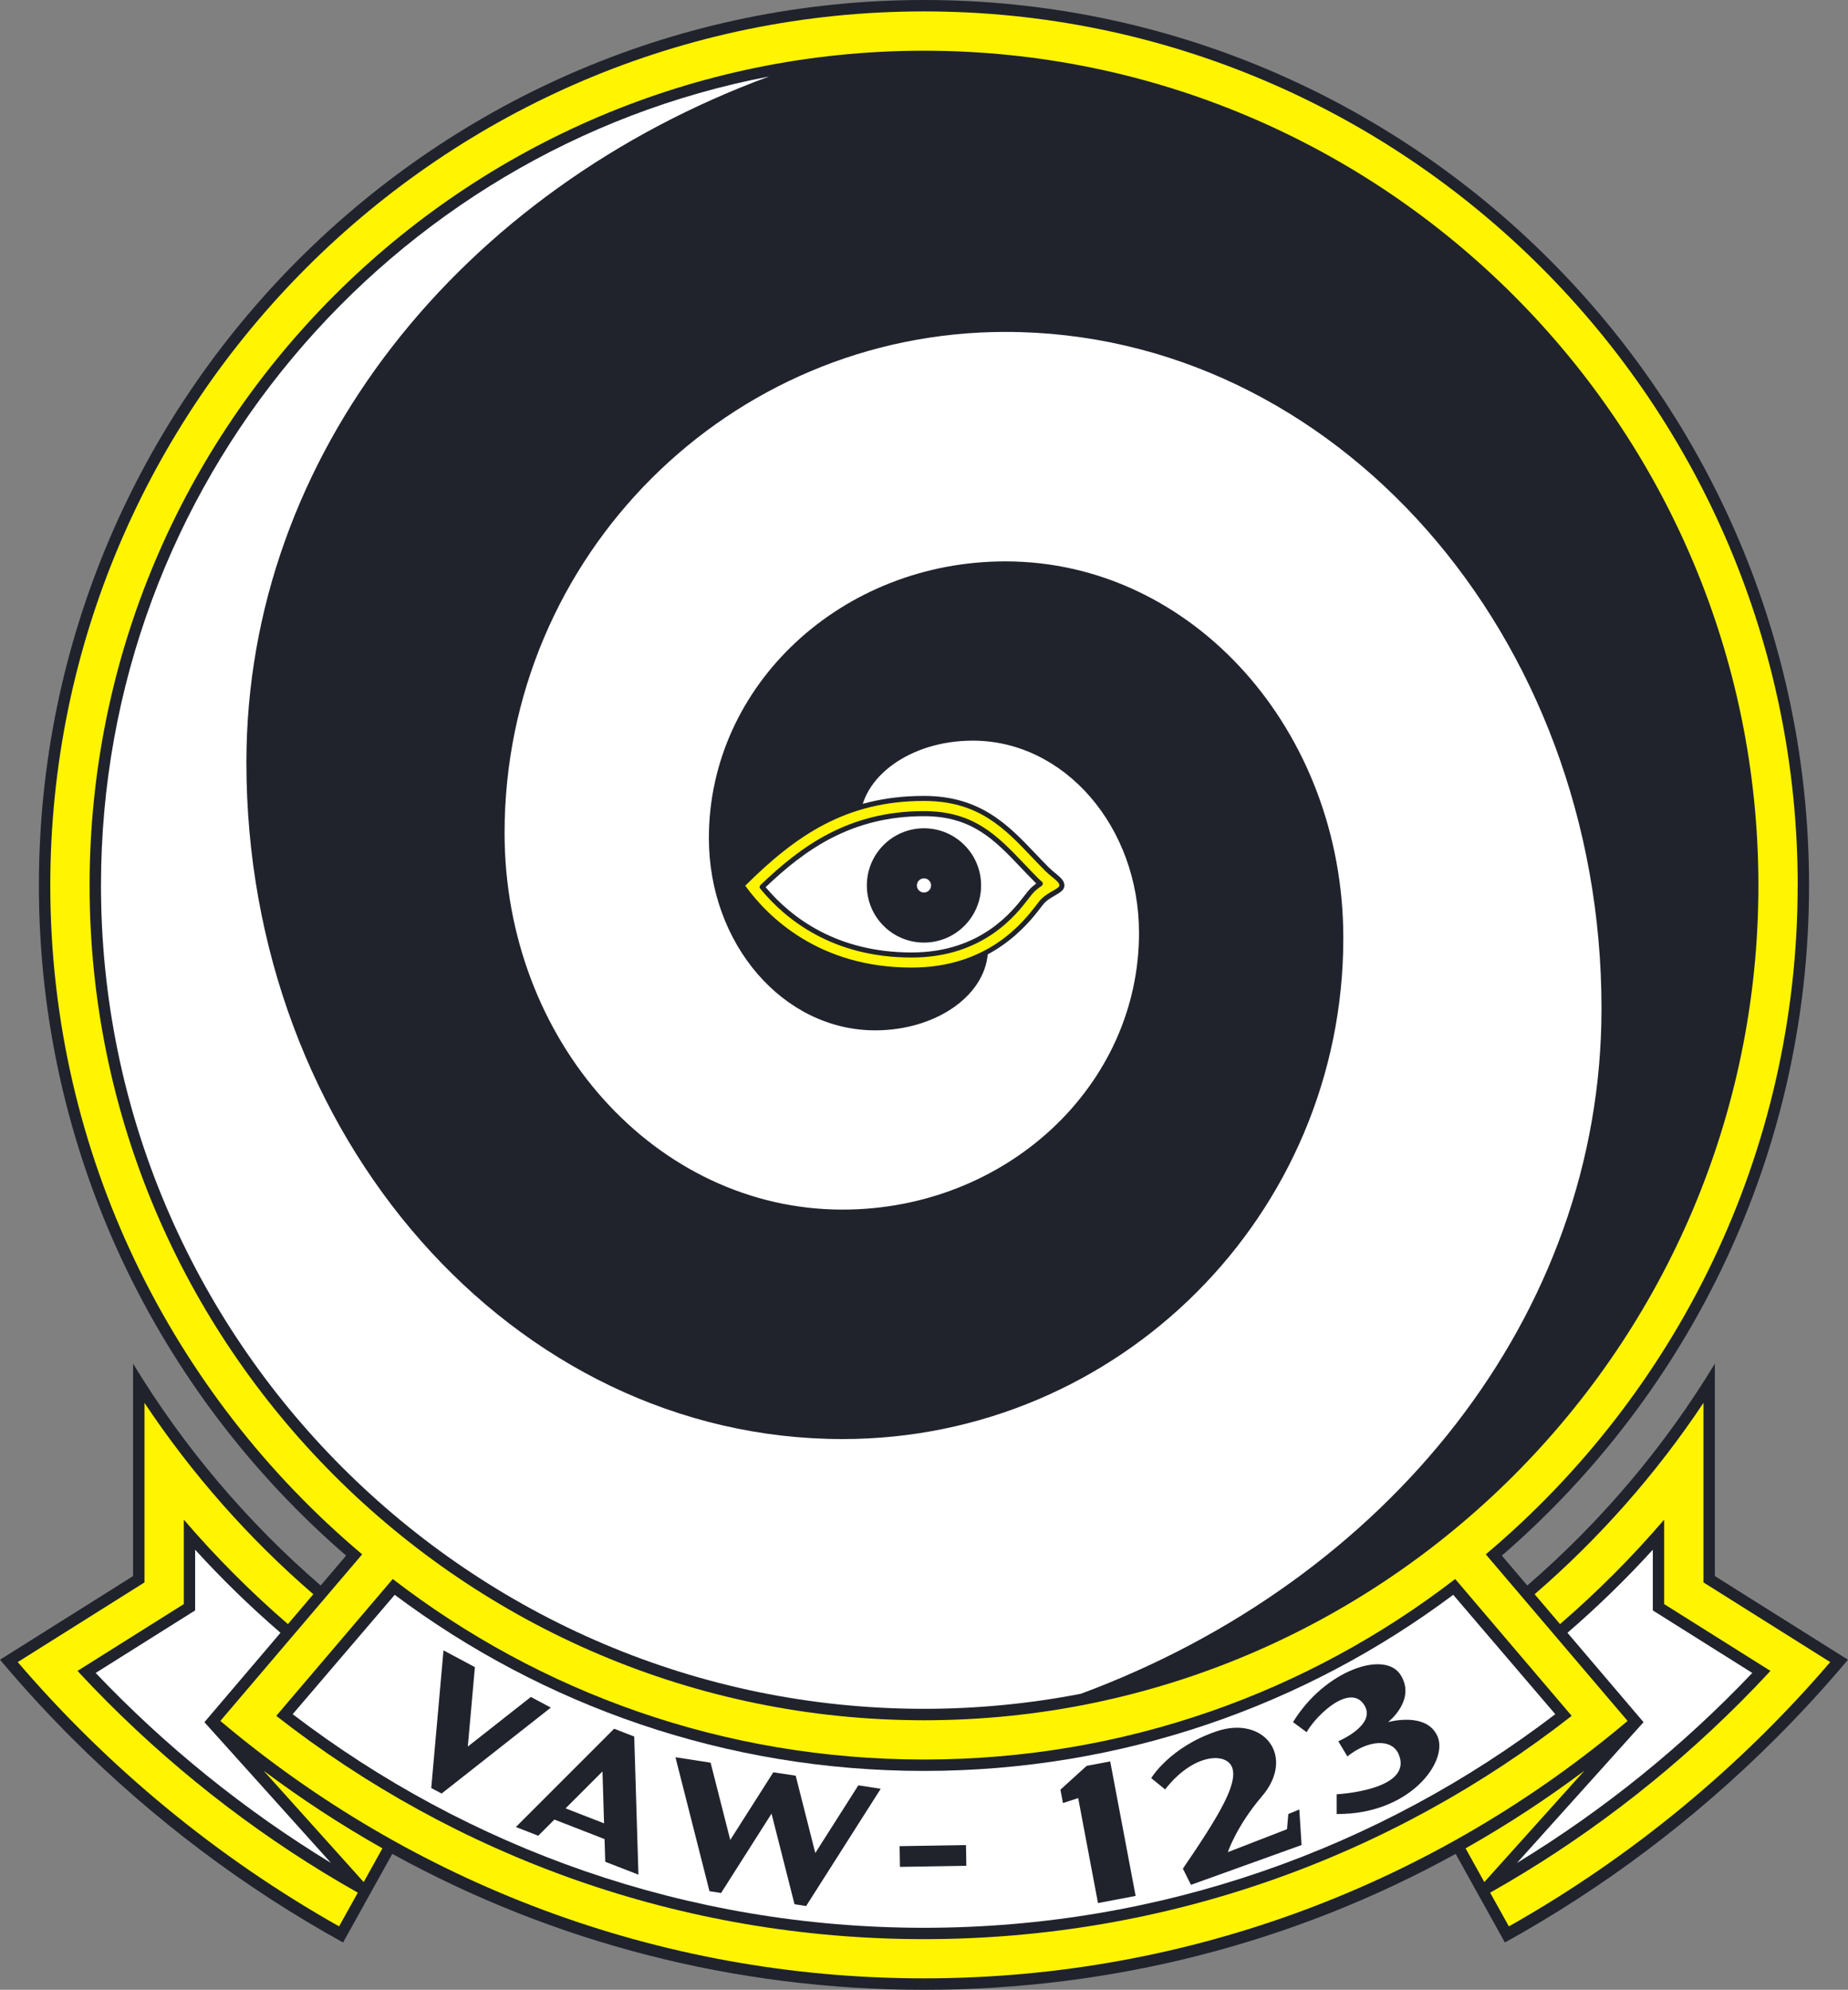 <?xml version="1.0" encoding="UTF-8"?><svg id="Layer_2" xmlns="http://www.w3.org/2000/svg" viewBox="0 0 364.89 392.73"><rect x="0" y="0" width="364.89" height="392.73" fill="#808080" stroke="none"/><defs><style>.cls-1{fill:#fff402;}.cls-1,.cls-2,.cls-3{stroke-width:0px;}.cls-2{fill:#20232c;}.cls-3{fill:#fff;}</style></defs><g id="Layer_1-2"><path class="cls-2" d="M182.44,0c96.37,0,174.76,78.4,174.76,174.76,0,52.8-23.53,100.2-60.66,132.27l5.02,5.9c14.52-12.53,27.04-27.31,37.04-43.78v41.92l26.28,16.51c-4.47,5.32-9.2,10.48-14.17,15.45-16.12,16.12-34.15,29.64-53.57,40.36l-9.72-17.49c-31.79,17.52-67.67,26.83-104.98,26.83s-73.18-9.31-104.98-26.83l-9.72,17.49c-19.42-10.72-37.45-24.24-53.57-40.36-4.97-4.97-9.7-10.13-14.17-15.45l26.28-16.51v-41.92c10,16.47,22.52,31.25,37.04,43.78l5.02-5.9C31.21,274.97,7.68,227.56,7.68,174.76,7.68,78.4,86.08,0,182.44,0Z"/><path class="cls-3" d="M55.38,322.26c-5.94-5.12-11.57-10.6-16.85-16.39v11.98l-19.64,12.34c13.73,14.44,29.35,27.08,46.46,37.5l-24.99-27.78,15.02-17.64Z"/><path class="cls-1" d="M61.86,314.65c-12.74-11-23.97-23.71-33.33-37.76v35.43l-25.03,15.73c17.89,20.86,39.36,38.57,63.45,52.16l3.7-6.65c-17.88-10.09-34.49-22.68-49.4-37.59-2.03-2.03-4.01-4.09-5.95-6.18l20.99-13.19v-16.67c6.33,7.38,13.2,14.27,20.56,20.62l5.02-5.9Z"/><path class="cls-1" d="M51.99,349.44c7.54,5.65,15.39,10.78,23.52,15.37l-3.7,6.66-19.81-22.04Z"/><path class="cls-3" d="M213.31,334.32c-10,1.93-20.31,2.95-30.86,2.95-89.61,0-162.51-72.9-162.51-162.51C19.94,95.61,76.81,29.45,151.84,15.1c-60.64,22.31-103.19,74.53-103.19,135.4,0,73.75,52.7,133.53,117.7,133.53,54.62,0,98.89-44.28,98.89-98.89h0c0-41.06-29.87-74.34-66.72-74.34h0c-32.34,0-58.55,24.44-58.55,54.6h0c0,20.96,14.7,37.96,32.83,37.96h0c12.3,0,22.28-7.2,22.28-16.08,0-25.62-7.9-31.55-25.29-25.01,0-8.88,9.97-16.09,22.28-16.09h0c18.13,0,32.83,16.99,32.83,37.96h0c0,30.15-26.22,54.6-58.55,54.6h0c-36.85,0-66.72-33.28-66.72-74.34h0c0-54.62,44.28-98.89,98.89-98.89,65.01,0,117.7,59.78,117.7,133.53,0,60.77-42.42,112.93-102.91,135.3Z"/><path class="cls-2" d="M180.01,191.98c-19.09,0-29.45-10.61-33.92-16.93-.14-.2-.12-.47.05-.64,10.4-10.4,20.55-17.32,36.29-17.32,11.18,0,16.69,5.79,22.02,11.39.85.89,1.7,1.79,2.58,2.67.44.44.9.82,1.34,1.18.97.79,1.8,1.47,1.8,2.44,0,.9-.87,1.4-1.88,1.98-.67.39-1.43.82-2.03,1.43-.16.16-.43.51-.77.95-2.44,3.18-9.87,12.85-25.5,12.85Z"/><path class="cls-1" d="M207.76,173.1c-.44-.36-.94-.77-1.42-1.25-.88-.88-1.74-1.79-2.6-2.69-5.42-5.7-10.54-11.08-21.3-11.08-15.25,0-25.17,6.67-35.29,16.73,4.49,6.2,14.56,16.16,32.86,16.16,15.14,0,22.09-9.05,24.71-12.46.37-.49.65-.84.85-1.05.7-.7,1.52-1.17,2.24-1.59.68-.39,1.38-.79,1.38-1.12,0-.49-.67-1.03-1.44-1.66ZM205.7,174.83c-.6.4-1.1.8-1.54,1.23-.3.3-.61.7-1.03,1.25-2.45,3.2-8.97,11.68-23.12,11.68-15.5,0-24.82-7.4-29.91-13.61-.17-.2-.15-.5.04-.68,7.92-7.59,17.32-14.61,32.29-14.61,9.9,0,14.51,4.85,19.85,10.46.85.89,1.73,1.82,2.63,2.72.28.28.56.53.82.76.12.1.18.25.17.41-.01.16-.09.3-.22.38Z"/><path class="cls-3" d="M309.5,322.26c5.94-5.12,11.57-10.6,16.85-16.39v11.98l19.64,12.34c-13.73,14.44-29.35,27.08-46.46,37.5l24.99-27.78-15.02-17.64Z"/><path class="cls-1" d="M303.02,314.65c12.74-11,23.97-23.71,33.33-37.76v35.43l25.03,15.73c-17.89,20.86-39.36,38.57-63.45,52.16l-3.7-6.65c17.88-10.09,34.49-22.68,49.4-37.59,2.03-2.03,4.01-4.09,5.95-6.18l-20.99-13.19v-16.67c-6.33,7.38-13.2,14.27-20.56,20.62l-5.02-5.9Z"/><path class="cls-3" d="M182.44,349.53c39.15,0,75.33-12.94,104.5-34.76l20.15,23.56c-34.61,26.44-77.83,42.16-124.65,42.16s-90.03-15.72-124.65-42.16l20.15-23.56c29.17,21.83,65.35,34.76,104.5,34.76Z"/><path class="cls-1" d="M312.9,349.44c-7.54,5.65-15.39,10.78-23.52,15.37l3.7,6.66,19.81-22.04Z"/><path class="cls-1" d="M354.96,174.76C354.96,79.64,277.57,2.25,182.44,2.25S9.93,79.64,9.93,174.76c0,52.92,23.95,100.35,61.58,132.02l-28,32.88c37.56,31.69,86.05,50.81,138.93,50.81s101.37-19.12,138.93-50.81l-28-32.88c37.63-31.67,61.58-79.1,61.58-132.02ZM17.69,174.76C17.69,83.92,91.6,10.01,182.44,10.01s164.76,73.91,164.76,164.76-73.91,164.76-164.76,164.76S17.69,265.61,17.69,174.76ZM310.33,338.66c-35.3,27.6-79.71,44.07-127.89,44.07s-92.59-16.47-127.89-44.07l23-27.01c29.11,22.42,65.39,35.63,104.89,35.63s75.78-13.22,104.89-35.63l23,27.01Z"/><path class="cls-3" d="M204.22,173.98c-.91-.91-1.8-1.84-2.65-2.74-5.18-5.45-9.66-10.15-19.13-10.15-14.41,0-23.56,6.69-31.27,14.01,5.01,5.96,14.02,12.89,28.84,12.89,13.66,0,19.96-8.2,22.33-11.29.43-.56.76-.99,1.11-1.34s.73-.67,1.16-.99c-.13-.12-.26-.25-.4-.38ZM182.44,186.04c-6.23,0-11.28-5.05-11.28-11.28s5.05-11.28,11.28-11.28,11.28,5.05,11.28,11.28-5.05,11.28-11.28,11.28Z"/><circle class="cls-3" cx="182.44" cy="174.76" r="1.4"/><polygon class="cls-2" points="92.37 344.72 93.77 329.04 87.57 325.74 85.15 352.91 87.2 353.99 108.76 337.03 104.82 334.93 92.37 344.72"/><polygon class="cls-2" points="157.11 350.47 160.98 365.73 169.48 352.37 173.9 353.05 159.17 376.2 156.88 375.84 152.34 357.96 142.38 373.62 140.09 373.27 133.37 346.83 140.31 347.9 144.19 363.15 152.69 349.8 157.11 350.47"/><rect class="cls-2" x="177.66" y="364.27" width="13.11" height="4.09" transform="translate(-5.92 3.04) rotate(-.93)"/><polygon class="cls-2" points="214.56 348.53 219.21 347.65 224.23 374.2 216.8 375.61 212.89 354.89 209.88 355.87 209.38 353.23 214.56 348.53"/><path class="cls-2" d="M256.99,364.16l-21.83,7.85-1.6-3.19c7.27-10.63,10.79-16.66,9.77-19.85s-7.66-3-13.28,4.21l-2.74-2.23s3.64-6.13,12.96-9.26,15.63,5,8.87,12.89c-5.02,5.87-6.7,10.98-6.7,10.98l11.68-4.53.26-3,2.17-.89.45,7.02Z"/><path class="cls-2" d="M263.93,358.03v-3.89s15.17-.78,12.26-7.85c-1.34-3.26-6.13-2.87-10.15.38l-1.79-3s7.79-3.26,5.04-7.28-9.13,1.79-11.3,5.49l-2.68-1.98c6.19-10.15,18.1-14.3,21.24-9.32s-2.48,9.32-2.48,9.32c0,0,7.6-2.17,9.77,2.81s-5.49,15.45-19.91,15.32Z"/><path class="cls-2" d="M125.22,342.74l-3.96-1.54-19.4,19.4,4.42,1.72,3.19-3.19,9.9,3.85.14,4.48,6.55,2.54-.83-27.26ZM111.67,356.92l7.29-7.29.31,10.24-7.6-2.95Z"/></g></svg>